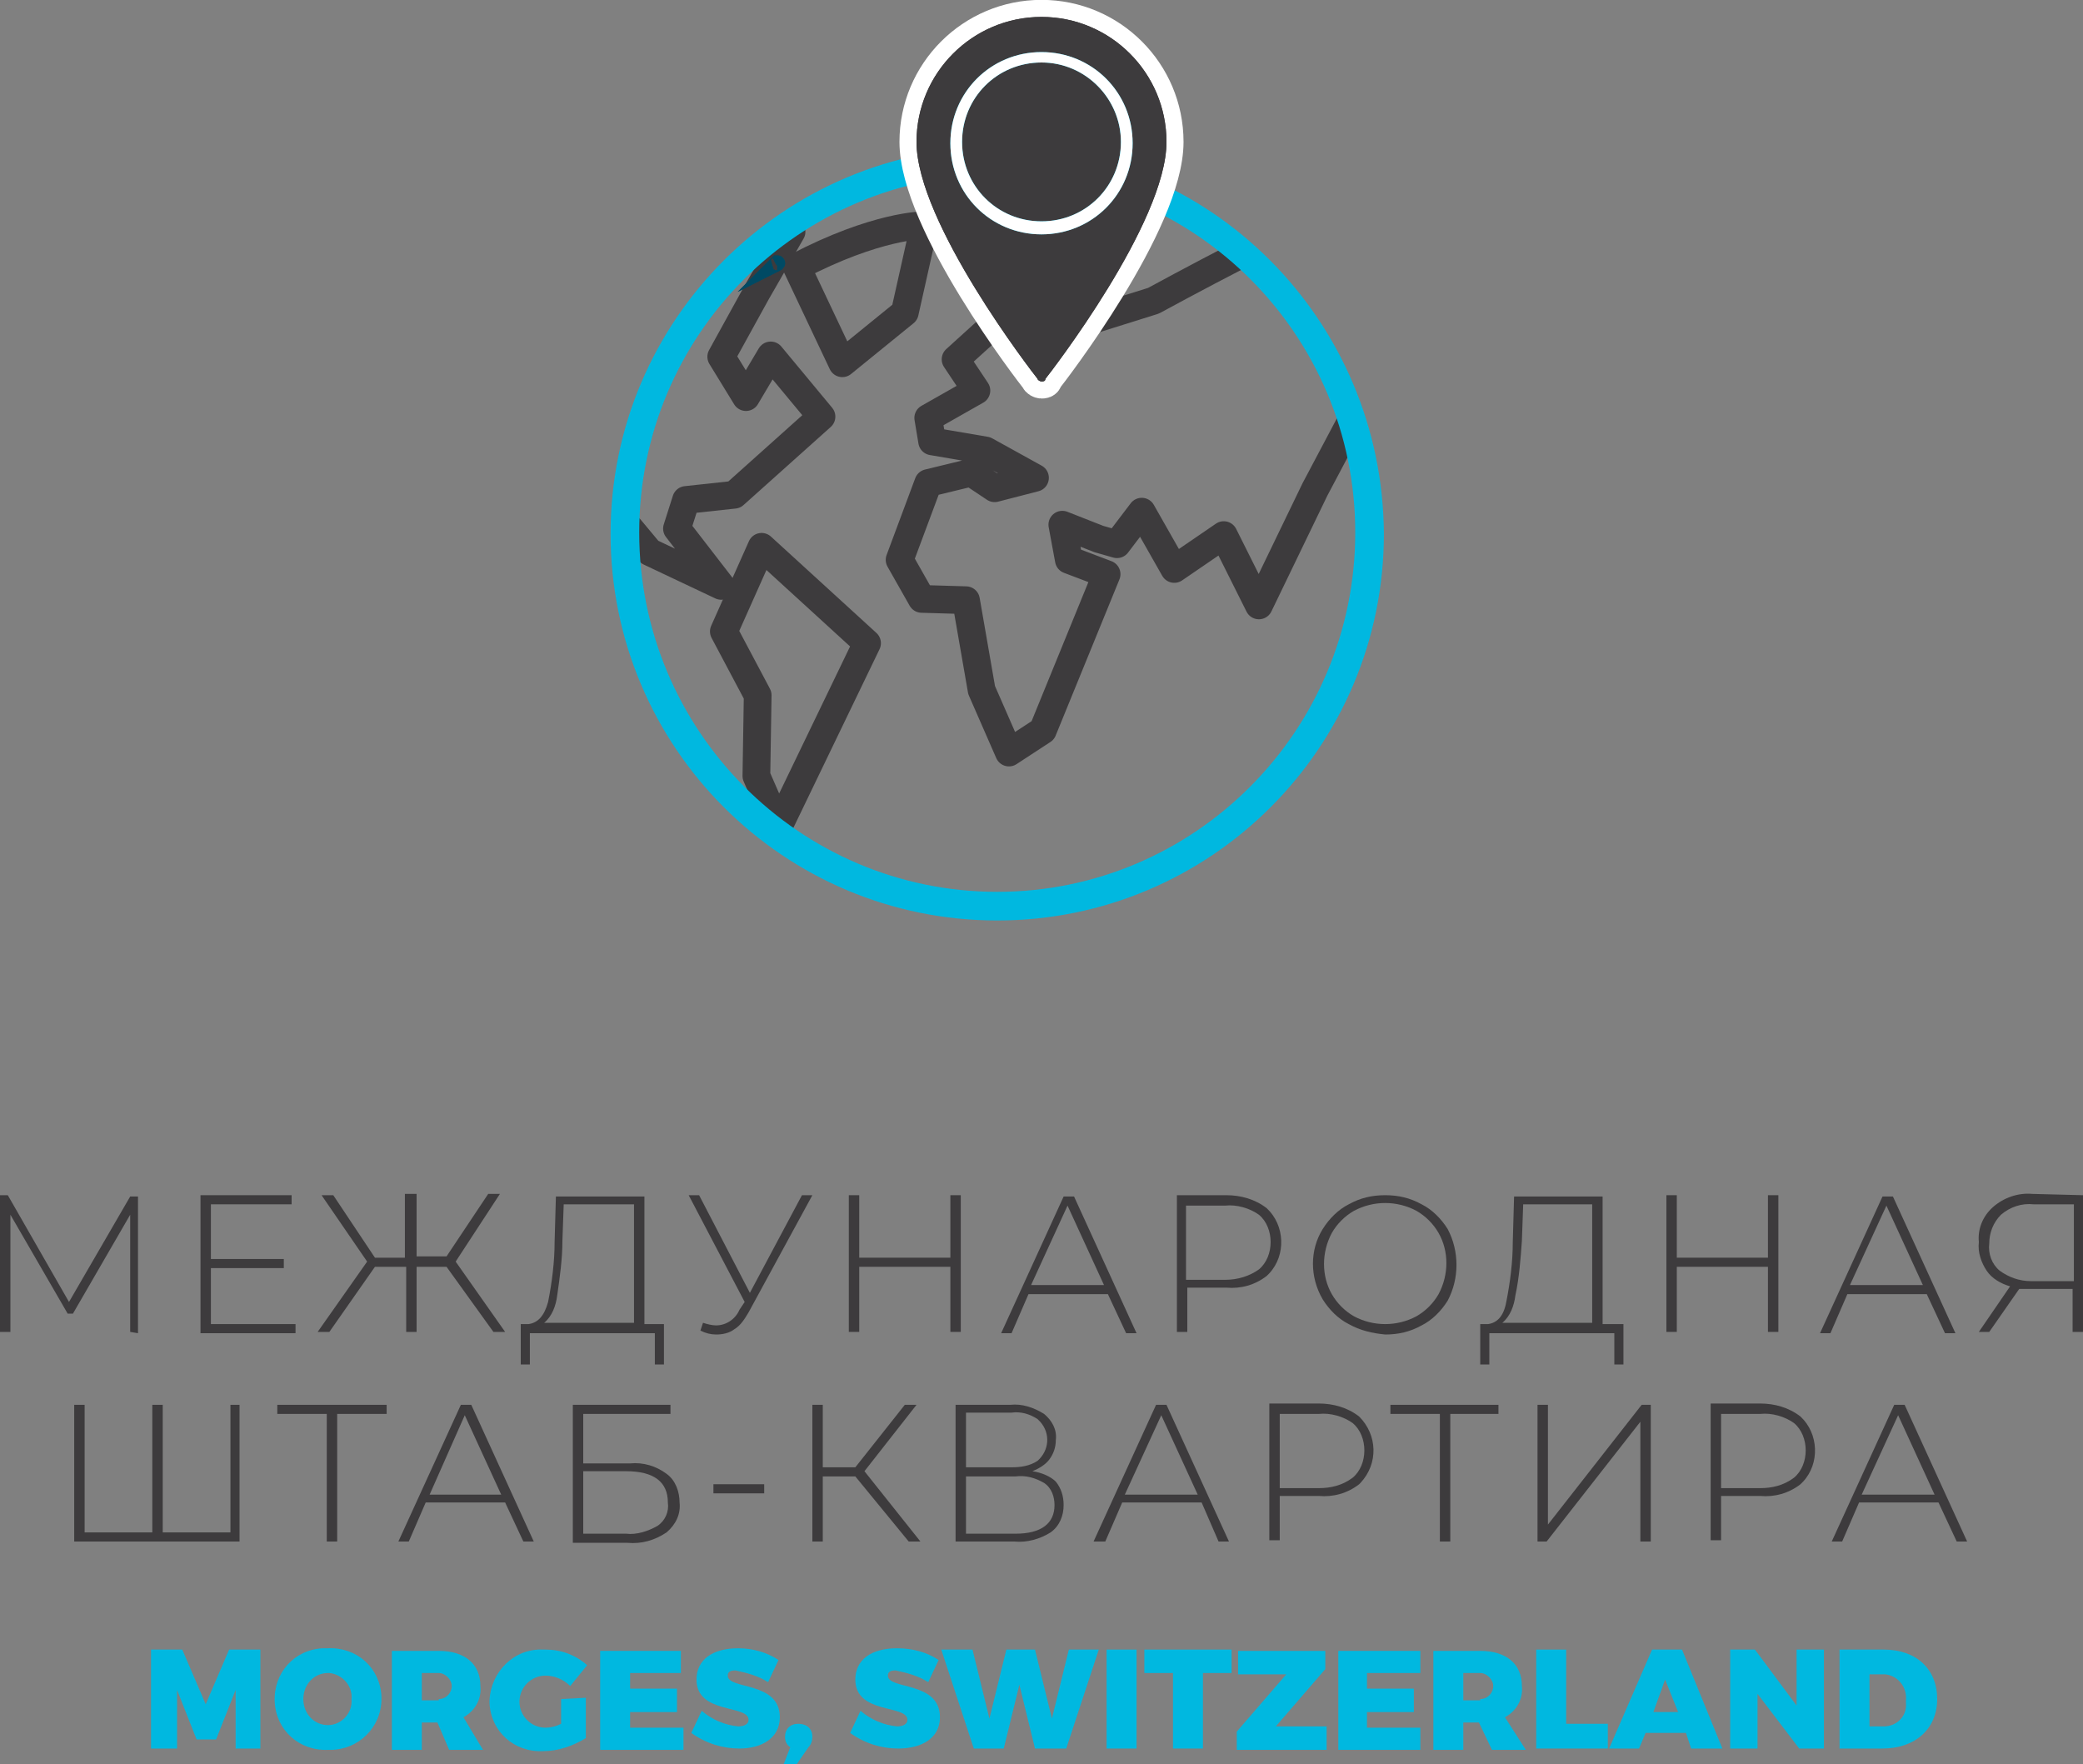 <?xml version="1.0" encoding="utf-8"?>
<!-- Generator: Adobe Illustrator 25.0.0, SVG Export Plug-In . SVG Version: 6.00 Build 0)  -->
<svg version="1.1" id="Layer_1" xmlns="http://www.w3.org/2000/svg" xmlns:xlink="http://www.w3.org/1999/xlink" x="0px" y="0px"
	 viewBox="0 0 160 135.5" style="enable-background:new 0 0 160 135.5;" xml:space="preserve">
<rect x="0" y="0" width="160" height="135.5" fill="#808080" stroke="none"/>
<style type="text/css">
	.st0{fill:none;stroke:#3D3B3D;stroke-width:2.13;stroke-linecap:round;stroke-linejoin:round;}
	.st1{fill:none;stroke:#3D3B3D;stroke-width:2.13;stroke-linecap:round;stroke-linejoin:round;stroke-miterlimit:10;}
	.st2{fill:#3D3B3D;}
	.st3{fill:#00B8E0;}
	.st4{fill:#D1EBFA;stroke:#004A64;stroke-width:1.16;stroke-miterlimit:10;}
	.st5{fill:#49505A;stroke:#004A64;stroke-width:1.16;stroke-miterlimit:10;}
	.st6{fill:#FFFFFF;stroke:#FFFFFF;stroke-width:2.62;stroke-miterlimit:10;}
	.st7{fill:#FFFFFF;}
</style>
<polygon class="st0" points="58.5,42 55.6,48.5 58.2,53.4 58.1,59.6 59.8,63.5 66.6,49.4 "/>
<polyline class="st0" points="60.8,17.8 58.1,22.5 55.4,27.4 57.3,30.5 59.2,27.3 63.1,32 56.4,38 52.7,38.4 52,40.6 55.4,45 
	49.9,42.4 48.4,40.6 "/>
<path class="st1" d="M61.2,20.5l3.5,7.4l4.8-3.9l1.5-6.7C70.9,17.3,67.3,17.3,61.2,20.5z"/>
<path class="st1" d="M95.4,19.5c-3.5,1.8-6.8,3.6-6.8,3.6l-6.7,2.1l-4.2-1.5l-4.3,3.9l1.6,2.4l-3.7,2.1l0.3,1.8l4.1,0.7l3.8,2.1
	l-3.1,0.8l-1.8-1.2l-3.3,0.8L69.1,43l1.7,3l3.4,0.1l1.2,6.9l2.1,4.8l2.6-1.7l4.9-12L82.1,43l-0.5-2.7l2.8,1.1l1.4,0.4l1.9-2.5
	l2.5,4.4l3.8-2.6l2.7,5.4l4.3-8.9l2.7-5.1"/>
<path class="st2" d="M10,102.3v-9l-4.4,7.6H5.2l-4.4-7.6v9H0V91.8h0.6l4.7,8.2l4.7-8.1h0.6v10.5L10,102.3z"/>
<path class="st2" d="M22.7,101.7v0.7h-7.3V91.8h7v0.7h-6.2v4.2h5.6v0.7h-5.6v4.3L22.7,101.7z"/>
<path class="st2" d="M34.3,97.3H32v5h-0.8v-5h-2.4l-3.5,5h-0.9l3.8-5.4l-3.5-5.1h0.9l3.2,4.8h2.3v-4.9H32v4.8h2.3l3.2-4.8h0.9
	L35,96.9l3.8,5.4h-0.9L34.3,97.3z"/>
<path class="st2" d="M51,101.7v3.1h-0.7v-2.4h-9.6v2.4H40v-3.1h0.6c0.7-0.1,1.2-0.6,1.5-1.7c0.3-1.5,0.5-3.1,0.5-4.6l0.1-3.5h6.8
	v9.8L51,101.7z M42.8,99.5c-0.1,0.8-0.4,1.6-1,2.1h6.9v-9.1h-5.4l-0.1,2.8C43.2,96.7,43,98.1,42.8,99.5z"/>
<path class="st2" d="M62.4,91.8l-4.9,9c-0.3,0.5-0.6,1-1.1,1.3c-0.4,0.3-0.9,0.4-1.4,0.4c-0.4,0-0.8-0.1-1.2-0.3l0.2-0.6
	c0.3,0.1,0.7,0.2,1,0.2c0.8,0,1.5-0.5,1.8-1.2l0.4-0.6l-4.3-8.2h0.8l3.9,7.5l4-7.5H62.4z"/>
<path class="st2" d="M73.8,91.8v10.5H73v-5h-7v5h-0.8V91.8H66v4.8h7v-4.8H73.8z"/>
<path class="st2" d="M85.1,99.4H79l-1.3,3h-0.8l4.8-10.5h0.8l4.8,10.5h-0.8L85.1,99.4z M84.8,98.7l-2.8-6.1l-2.8,6.1L84.8,98.7z"/>
<path class="st2" d="M97.3,92.8c1.4,1.3,1.5,3.6,0.2,5c-0.1,0.1-0.1,0.1-0.2,0.2c-0.9,0.7-2,1-3.1,0.9h-3v3.4h-0.8V91.8h3.8
	C95.3,91.8,96.4,92.1,97.3,92.8z M96.7,97.5c0.6-0.5,0.9-1.3,0.9-2.1c0-0.8-0.3-1.6-0.9-2.1c-0.7-0.5-1.7-0.8-2.6-0.7h-3v5.7h3
	C95.1,98.3,96,98,96.7,97.5z"/>
<path class="st2" d="M103.6,101.7c-0.8-0.4-1.5-1.1-2-1.9c-1-1.7-1-3.8,0-5.4c0.5-0.8,1.2-1.5,2-1.9c0.9-0.5,1.8-0.7,2.8-0.7
	c1,0,1.9,0.2,2.8,0.7c0.8,0.4,1.5,1.1,2,1.9c0.9,1.7,0.9,3.8,0,5.5c-0.5,0.8-1.2,1.5-2,1.9c-0.9,0.5-1.8,0.7-2.8,0.7
	C105.4,102.4,104.5,102.2,103.6,101.7z M108.8,101.1c0.7-0.4,1.3-1,1.7-1.7c0.8-1.5,0.8-3.3,0-4.7c-0.4-0.7-1-1.3-1.7-1.7
	c-1.5-0.8-3.3-0.8-4.8,0c-0.7,0.4-1.3,1-1.7,1.7c-0.8,1.5-0.8,3.3,0,4.7c0.4,0.7,1,1.3,1.7,1.7C105.5,101.9,107.3,101.9,108.8,101.1
	z"/>
<path class="st2" d="M124.7,101.7v3.1H124v-2.4h-9.6v2.4h-0.7v-3.1h0.6c0.7-0.1,1.2-0.6,1.4-1.7c0.3-1.5,0.5-3.1,0.5-4.6l0.1-3.5
	h6.8v9.8L124.7,101.7z M116.4,99.5c-0.1,0.8-0.4,1.6-1,2.1h6.9v-9.1H117l-0.1,2.8C116.8,96.7,116.7,98.1,116.4,99.5z"/>
<path class="st2" d="M136.6,91.8v10.5h-0.8v-5h-7v5h-0.8V91.8h0.8v4.8h7v-4.8H136.6z"/>
<path class="st2" d="M148,99.4h-6.1l-1.3,3h-0.8l4.8-10.5h0.8l4.8,10.5h-0.8L148,99.4z M147.7,98.7l-2.8-6.1l-2.8,6.1H147.7z"/>
<path class="st2" d="M160,91.8v10.5h-0.8V99h-3.4c-0.2,0-0.5,0-0.7,0l-2.3,3.3H152l2.4-3.5c-0.7-0.2-1.4-0.6-1.8-1.2
	c-0.4-0.6-0.7-1.4-0.6-2.2c-0.1-1,0.3-2,1.1-2.7c0.8-0.7,1.9-1.1,3-1L160,91.8z M153.6,97.6c0.7,0.5,1.5,0.8,2.4,0.8h3.3v-5.9h-3.1
	c-0.9-0.1-1.8,0.2-2.5,0.8c-0.6,0.6-0.9,1.4-0.9,2.2C152.7,96.3,153,97.1,153.6,97.6z"/>
<path class="st2" d="M18.4,107.9v10.5H5.7v-10.5h0.8v9.8h5.2v-9.8h0.8v9.8h5.2v-9.8H18.4z"/>
<path class="st2" d="M29.7,108.6h-3.8v9.8h-0.8v-9.8h-3.8v-0.7h8.4V108.6z"/>
<path class="st2" d="M38.8,115.4h-6.1l-1.3,3h-0.8l4.8-10.5h0.8l4.8,10.5h-0.8L38.8,115.4z M38.5,114.8l-2.8-6.1l-2.7,6.1H38.5z"/>
<path class="st2" d="M44,107.9h7.5v0.7h-6.7v3.8h3.6c1-0.1,2,0.2,2.8,0.8c0.7,0.5,1,1.4,1,2.2c0.1,0.9-0.3,1.7-1,2.3
	c-0.9,0.6-1.9,0.9-3,0.8H44V107.9z M48.1,117.8c0.8,0.1,1.7-0.2,2.4-0.6c0.6-0.4,0.9-1.1,0.8-1.8c0-1.6-1.1-2.4-3.2-2.4h-3.3v4.8
	H48.1z"/>
<path class="st2" d="M54.8,114h3.9v0.7h-3.9V114z"/>
<path class="st2" d="M65.7,113.4h-2.5v5h-0.8v-10.5h0.8v4.8h2.5l3.8-4.8h0.9l-4,5.1l4.3,5.4h-0.9L65.7,113.4z"/>
<path class="st2" d="M81.1,113.8c0.4,0.5,0.6,1.1,0.6,1.8c0,0.8-0.3,1.6-1,2.1c-0.8,0.5-1.8,0.8-2.8,0.7h-4.5v-10.5h4.2
	c0.9-0.1,1.8,0.2,2.6,0.7c0.6,0.5,1,1.2,0.9,2c0,0.6-0.2,1.1-0.5,1.5c-0.3,0.4-0.8,0.7-1.3,0.9C80,113.1,80.7,113.4,81.1,113.8z
	 M74.2,112.7h3.5c0.7,0,1.4-0.1,2-0.5c0.9-0.8,1-2.1,0.2-3c-0.1-0.1-0.1-0.1-0.2-0.2c-0.6-0.4-1.3-0.6-2-0.5h-3.5V112.7z M81,115.6
	c0-0.6-0.2-1.3-0.8-1.7c-0.7-0.4-1.4-0.6-2.2-0.5h-3.8v4.4H78C80,117.8,81,117,81,115.6z"/>
<path class="st2" d="M92.3,115.4h-6.1l-1.3,3H84l4.8-10.5h0.8l4.8,10.5h-0.8L92.3,115.4z M92,114.8l-2.8-6.1l-2.8,6.1H92z"/>
<path class="st2" d="M104.4,108.8c1.4,1.4,1.5,3.6,0.1,5.1c0,0-0.1,0.1-0.1,0.1c-0.9,0.7-2,1-3.1,0.9h-3v3.4h-0.8v-10.5h3.8
	C102.4,107.8,103.5,108.1,104.4,108.8z M103.9,113.5c0.6-0.5,0.9-1.3,0.9-2.1c0-0.8-0.3-1.6-0.9-2.1c-0.7-0.5-1.7-0.8-2.6-0.7h-3
	v5.7h3C102.2,114.3,103.1,114.1,103.9,113.5z"/>
<path class="st2" d="M115.2,108.6h-3.8v9.8h-0.8v-9.8h-3.8v-0.7h8.3V108.6z"/>
<path class="st2" d="M118.1,107.9h0.8v9.2l7.2-9.2h0.7v10.5H126v-9.2l-7.2,9.2h-0.7L118.1,107.9z"/>
<path class="st2" d="M138.3,108.8c1.4,1.3,1.5,3.6,0.2,5c-0.1,0.1-0.1,0.1-0.2,0.2c-0.9,0.7-2,1-3.1,0.9h-3v3.4h-0.8v-10.5h3.8
	C136.3,107.8,137.4,108.1,138.3,108.8z M137.8,113.5c0.6-0.5,0.9-1.3,0.9-2.1c0-0.8-0.3-1.6-0.9-2.1c-0.7-0.5-1.7-0.8-2.6-0.7h-3
	v5.7h3C136.1,114.3,137,114.1,137.8,113.5z"/>
<path class="st2" d="M148.9,115.4h-6.1l-1.3,3h-0.8l4.8-10.5h0.8l4.8,10.5h-0.8L148.9,115.4z M148.6,114.8l-2.8-6.1l-2.8,6.1H148.6z
	"/>
<path class="st3" d="M76.6,13.4c15.2,0,27.5,12.3,27.5,27.5S91.8,68.5,76.6,68.5S49.1,56.1,49.1,40.9c0,0,0,0,0,0
	C49.1,25.7,61.4,13.4,76.6,13.4 M76.6,11.3c-16.4,0-29.7,13.3-29.7,29.7s13.3,29.7,29.7,29.7s29.7-13.3,29.7-29.7
	C106.2,24.6,93,11.3,76.6,11.3z"/>
<path class="st4" d="M59.7,20.2c0,0-0.1,0.1-0.1,0.1S59.8,20.2,59.7,20.2z"/>
<path class="st5" d="M59.7,20.2c0,0-0.1,0.1-0.1,0.1l0,0C59.6,20.3,59.8,20.2,59.7,20.2L59.7,20.2z"/>
<path class="st3" d="M18.1,134.3v-4.5l-1.5,3.8h-1.5l-1.5-3.8v4.5h-2v-7.6H14l1.8,4.2l1.8-4.2h2.4v7.6L18.1,134.3z"/>
<path class="st3" d="M29.3,130.5c0,2.2-1.8,3.9-3.9,3.9c-0.1,0-0.1,0-0.2,0c-2.2,0.1-4-1.5-4.1-3.7s1.5-4,3.7-4.1c0.1,0,0.3,0,0.4,0
	c2.2-0.1,4,1.5,4.1,3.7C29.3,130.4,29.3,130.5,29.3,130.5z M23.3,130.5c0,1.1,0.8,2,1.9,2c1,0,1.9-0.9,1.8-2c0,0,0,0,0,0
	c0.1-1-0.7-1.9-1.7-2c0,0-0.1,0-0.1,0C24.1,128.5,23.3,129.4,23.3,130.5C23.3,130.5,23.3,130.5,23.3,130.5L23.3,130.5z"/>
<path class="st3" d="M33.6,132.3h-1.2v2.1h-2.3v-7.6h3.6c2,0,3.2,1,3.2,2.7c0.1,1-0.4,1.9-1.3,2.4l1.5,2.5h-2.6L33.6,132.3z
	 M33.7,130.5c0.6,0,1-0.5,1-1s-0.5-1-1-1h-1.3v2.1H33.7z"/>
<path class="st3" d="M45,130.4v3.1c-1,0.6-2.1,1-3.3,1c-2.2,0.1-4-1.5-4.1-3.7c0-0.1,0-0.1,0-0.2c0.1-2.2,1.9-4,4.1-3.9
	c0.1,0,0.1,0,0.2,0c1.2,0,2.3,0.4,3.2,1.2l-1.3,1.6c-0.5-0.5-1.2-0.8-1.9-0.8c-1.1,0-2,0.9-2,2s0.9,2,2,2c0.4,0,0.8-0.1,1.2-0.3
	v-1.9L45,130.4z"/>
<path class="st3" d="M48.4,128.5v1.2H52v1.8h-3.6v1.2h4.1v1.7h-6.4v-7.6h6.2v1.7H48.4z"/>
<path class="st3" d="M59.8,127.5l-0.8,1.7c-0.8-0.5-1.6-0.7-2.5-0.9c-0.4,0-0.6,0.1-0.6,0.4c0,1.1,4,0.4,4,3.2
	c0,1.6-1.4,2.4-3.1,2.4c-1.3,0-2.6-0.4-3.7-1.2l0.8-1.7c0.8,0.7,1.8,1.1,2.8,1.2c0.5,0,0.8-0.2,0.8-0.5c0-1.2-4-0.4-4-3.1
	c0-1.5,1.2-2.4,3.2-2.4C57.8,126.6,58.9,126.9,59.8,127.5z"/>
<path class="st3" d="M62.4,133.4c0,0.3-0.1,0.6-0.3,0.8l-0.9,1.3h-1l0.5-1.3c-0.3-0.2-0.4-0.5-0.4-0.8c0-0.6,0.4-1,1-1
	C62,132.4,62.4,132.8,62.4,133.4C62.4,133.4,62.4,133.4,62.4,133.4z"/>
<path class="st3" d="M72.1,127.5l-0.8,1.7c-0.8-0.5-1.6-0.7-2.5-0.9c-0.4,0-0.6,0.1-0.6,0.4c0,1.1,4,0.4,4,3.2
	c0,1.6-1.4,2.4-3.2,2.4c-1.3,0-2.6-0.4-3.7-1.2l0.8-1.7c0.8,0.7,1.8,1.1,2.8,1.2c0.5,0,0.8-0.2,0.8-0.5c0-1.2-4-0.4-4-3.1
	c0-1.5,1.2-2.4,3.2-2.4C70.1,126.6,71.2,126.9,72.1,127.5z"/>
<path class="st3" d="M79.5,134.3l-1.2-4.9l-1.2,4.9h-2.3l-2.5-7.6h2.4L76,132l1.3-5.3h2.2l1.3,5.3l1.3-5.3h2.3l-2.5,7.6L79.5,134.3z
	"/>
<path class="st3" d="M85,134.3v-7.6h2.3v7.6H85z"/>
<path class="st3" d="M92.4,128.5v5.8h-2.3v-5.8h-2.2v-1.8h6.7v1.8H92.4z"/>
<path class="st3" d="M98,132.6h3.9v1.8H95v-1.4l3.8-4.4h-3.7v-1.8h6.7v1.4L98,132.6z"/>
<path class="st3" d="M105,128.5v1.2h3.6v1.8H105v1.2h4.1v1.7h-6.3v-7.6h6.3v1.7H105z"/>
<path class="st3" d="M113.6,132.3h-1.2v2.1h-2.3v-7.6h3.6c2,0,3.2,1,3.2,2.7c0.1,1-0.4,1.9-1.3,2.4l1.6,2.5h-2.6L113.6,132.3z
	 M113.7,130.5c0.6,0,1-0.5,1-1s-0.5-1-1-1h-1.3v2.1H113.7z"/>
<path class="st3" d="M123.5,132.4v1.9h-5.5v-7.6h2.3v5.7H123.5z"/>
<path class="st3" d="M126.4,133.1l-0.5,1.2h-2.3l3.3-7.6h2.3l3.1,7.6h-2.4l-0.4-1.2H126.4z M127.9,129l-0.9,2.5h1.9L127.9,129z"/>
<path class="st3" d="M138.2,134.3l-3.2-4.2v4.2h-2.1v-7.6h1.9l3.2,4.3v-4.3h2.1v7.6L138.2,134.3z"/>
<path class="st3" d="M144.7,126.7c2.5,0,4.1,1.5,4.1,3.8s-1.7,3.8-4.2,3.8h-3.3v-7.6L144.7,126.7z M143.6,132.6h1.1
	c1,0,1.8-0.8,1.7-1.8c0-0.1,0-0.1,0-0.2c0.1-1-0.6-1.9-1.6-2c-0.1,0-0.1,0-0.2,0h-1L143.6,132.6z"/>
<path class="st6" d="M80,29.3c-0.1,0-0.3-0.1-0.3-0.2c-0.4-0.5-9.3-12-9.3-18.2c0-5.3,4.3-9.6,9.6-9.6c5.3,0,9.6,4.3,9.6,9.6
	c0,6.2-8.9,17.7-9.3,18.2C80.3,29.3,80.1,29.3,80,29.3z"/>
<path class="st2" d="M80,29.3c-0.1,0-0.3-0.1-0.3-0.2c-0.4-0.5-9.3-12-9.3-18.2c0-5.3,4.3-9.6,9.6-9.6c5.3,0,9.6,4.3,9.6,9.6
	c0,6.2-8.9,17.7-9.3,18.2C80.3,29.3,80.1,29.3,80,29.3z"/>
<path class="st2" d="M80,29.3c-0.1,0-0.3-0.1-0.3-0.2c-0.4-0.5-9.3-12-9.3-18.2c0-5.3,4.3-9.6,9.6-9.6c5.3,0,9.6,4.3,9.6,9.6
	c0,6.2-8.9,17.7-9.3,18.2C80.3,29.3,80.1,29.3,80,29.3z M80,2.2c-4.8,0-8.7,3.9-8.8,8.8c0,5.2,7.1,15,8.8,17.2
	c1.7-2.2,8.8-12,8.8-17.2C88.7,6.1,84.8,2.2,80,2.2z"/>
<path class="st3" d="M80,18c-3.9,0-7-3.1-7-7s3.1-7,7-7s7,3.1,7,7S83.9,18,80,18z M80,4.8c-3.4,0-6.1,2.7-6.1,6.1s2.7,6.1,6.1,6.1
	s6.1-2.7,6.1-6.1c0,0,0,0,0,0C86.1,7.6,83.4,4.8,80,4.8z"/>
<path class="st7" d="M80,18c-3.9,0-7-3.1-7-7s3.1-7,7-7s7,3.1,7,7S83.9,18,80,18z M80,4.8c-3.4,0-6.1,2.7-6.1,6.1s2.7,6.1,6.1,6.1
	s6.1-2.7,6.1-6.1c0,0,0,0,0,0C86.1,7.6,83.4,4.8,80,4.8z"/>
</svg>
